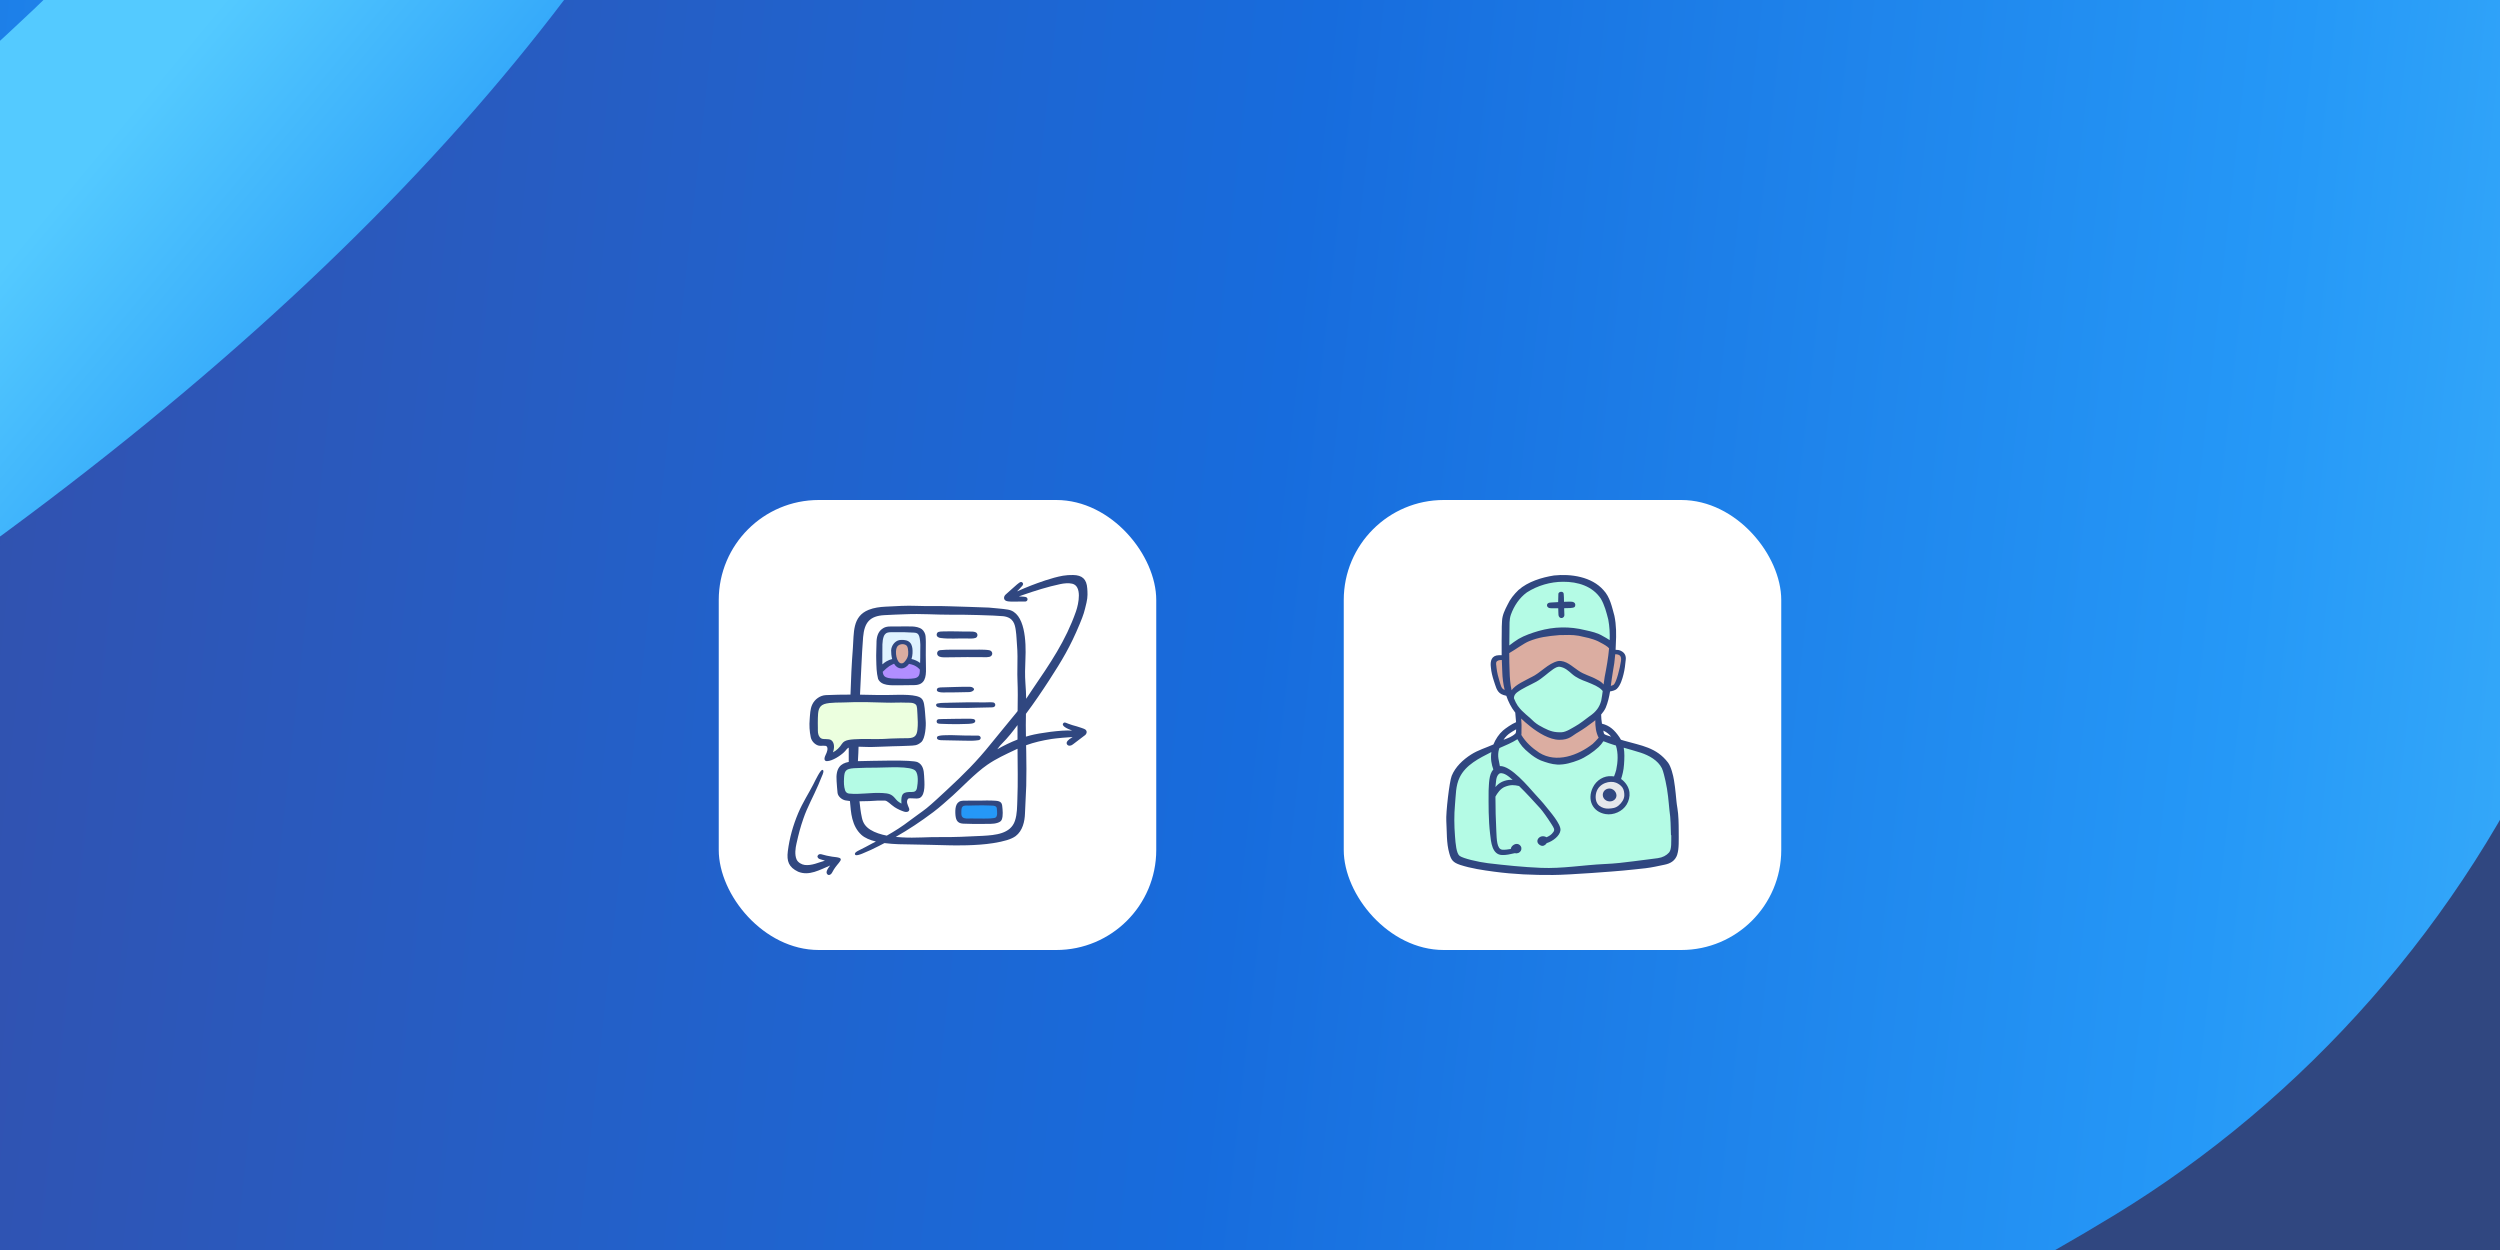 <svg width="400" height="200" viewBox="0 0 400 200" fill="none" xmlns="http://www.w3.org/2000/svg">
<g clip-path="url(#clip0_380_4969)">
<rect width="400" height="200" fill="url(#paint0_linear_380_4969)"/>
<g clip-path="url(#clip1_380_4969)" filter="url(#filter0_dd_380_4969)">
<path d="M-182.751 -188.414C-149.378 -147.988 -149.878 -83.98 -238.898 -2.734C-346.271 95.261 -396.017 180.78 -370.565 283.73C-359.25 329.498 -318.77 381.271 -287.857 400.817C-305.15 330.868 -303.347 204.133 -147.666 99.399C-16.127 10.904 99.028 -64.24 76.666 -191.038C59.458 -288.595 -29.575 -326.075 -82.769 -312.924C-149.398 -296.452 -208.156 -264.224 -256.38 -220.942C-255.333 -221.009 -211.779 -223.564 -182.753 -188.41L-182.751 -188.414Z" fill="url(#paint1_linear_380_4969)"/>
<path d="M-50.772 103.834C-210.409 201.821 -267.958 300.134 -240.334 411.872C-213.723 519.509 -130.838 570.498 -86.776 589.533C-113.157 513.781 -128.374 382.582 18.684 301.194C137.409 235.483 237.056 240.16 338.38 178.376C398.671 141.61 440.292 65.369 418.415 -23.119C415.629 -34.39 412.539 -43.81 408.42 -53.964C349.598 -196.415 223.783 -295.407 81.151 -319.236C81.574 -318.773 117.285 -279.67 131.28 -226.371C161.936 -109.625 121.017 -1.613 -50.775 103.835L-50.772 103.834Z" fill="url(#paint2_linear_380_4969)"/>
<path d="M182.682 302.282C36.232 338.488 -57.152 396.925 -37.094 478.056C-21.375 541.639 46.009 554.749 119.822 538.361C122.3 537.796 124.78 537.231 127.258 536.619C300.641 493.754 420.799 344.273 440.341 170.633C387.124 254.236 275.386 279.364 182.682 302.282V302.282Z" fill="url(#paint3_linear_380_4969)"/>
</g>
<g filter="url(#filter1_dd_380_4969)">
<rect x="115" y="64" width="70" height="72" rx="16" fill="white"/>
<g clip-path="url(#clip2_380_4969)">
<path d="M150.019 81.647C146.809 81.646 142.098 81.602 140.636 81.918C139.174 82.235 137.548 82.959 137.413 85.013C137.277 87.068 136.794 93.902 136.599 99.864C136.405 105.827 136.689 112.955 137.006 114.717C137.323 116.478 138.633 117.58 140.191 118.023C141.748 118.466 146.809 118.692 150.513 118.647C154.218 118.601 159.044 118.353 160.437 117.924C161.83 117.496 163.254 116.366 163.366 114.174C163.479 111.983 163.299 104.138 163.366 98.991C163.434 93.844 163.434 86.074 163.164 84.674C162.894 83.273 161.928 82.008 160.648 81.918C159.369 81.828 153.138 81.648 150.019 81.647Z" fill="white"/>
<path d="M153.376 113.913C153.354 114.953 153.579 115.445 155.223 115.462C156.867 115.479 158.17 115.395 159.103 115.326C160.035 115.258 159.984 114.532 159.95 113.913C159.916 113.294 160.035 112.565 158.984 112.514C157.933 112.462 155.223 112.48 154.393 112.514C153.562 112.547 153.393 113.142 153.376 113.913Z" fill="#2598F7"/>
<path d="M145.325 95.912C143.736 95.816 140.214 95.776 138.045 95.742C135.877 95.709 133.2 95.709 132.083 95.912C130.965 96.114 130.388 96.861 130.287 98.046C130.187 99.232 130.185 100.486 130.287 101.3C130.389 102.113 130.661 102.723 131.711 102.79C132.761 102.857 132.93 103.604 132.795 104.111C132.661 104.619 132.389 105.263 132.389 105.263C132.389 105.263 133.981 104.754 134.557 104.009C135.133 103.264 135.759 102.959 136.785 102.924C137.811 102.89 140.183 102.822 141.571 102.822C142.959 102.822 145.698 102.833 146.413 102.522C147.128 102.212 147.433 100.996 147.467 100.146C147.5 99.297 147.359 97.486 147.26 96.816C147.162 96.147 146.27 95.967 145.326 95.909L145.325 95.912Z" fill="#ECFFDF"/>
<path d="M144.483 106.246C143.263 106.24 137.3 106.28 136.317 106.449C135.335 106.618 134.522 106.856 134.454 107.838C134.385 108.821 134.42 109.804 134.623 110.516C134.826 111.227 135.603 111.479 136.536 111.634C137.468 111.789 140.31 111.567 141.176 111.498C142.043 111.43 142.619 111.909 143.229 112.482C143.84 113.056 144.935 113.327 144.935 113.327C144.935 113.327 144.449 111.532 145.073 111.362C145.619 111.213 146.855 111.395 147.091 110.888C147.327 110.38 147.485 108.063 147.284 107.301C147.084 106.539 145.938 106.253 144.482 106.246H144.483Z" fill="#B4FBE5"/>
<path d="M142.581 84.674C141.816 84.713 140.913 85.012 140.846 85.938C140.779 86.865 140.71 87.952 140.71 88.876C140.71 89.8 140.733 91.314 140.869 91.947C141.004 92.579 141.343 92.918 142.179 92.986C143.016 93.054 145.884 93.144 146.584 92.986C147.285 92.828 147.578 92.308 147.601 91.721C147.624 91.134 147.736 86.594 147.601 85.826C147.465 85.058 146.856 84.674 146.313 84.674C145.771 84.674 143.46 84.628 142.582 84.674H142.581Z" fill="#E0F3FF"/>
<path d="M146.847 90.344C146.378 90.172 145.821 89.896 145.273 89.722C144.996 90.194 144.611 90.57 144.218 90.558C143.792 90.544 143.517 90.215 143.322 89.716C142.953 89.798 142.604 89.919 142.135 90.141C141.757 90.32 141.229 90.722 140.771 91.102C140.793 91.443 140.826 91.743 140.87 91.948C141.006 92.58 141.344 92.919 142.181 92.987C143.016 93.054 145.885 93.146 146.586 92.987C147.287 92.829 147.579 92.309 147.602 91.722C147.607 91.595 147.617 91.281 147.626 90.86C147.345 90.621 147.071 90.425 146.849 90.345L146.847 90.344Z" fill="#B18EFF"/>
<path d="M144.34 86.729C143.581 86.771 142.822 87.525 143.026 88.601C143.23 89.678 143.523 90.536 144.218 90.558C144.913 90.581 145.579 89.388 145.681 88.601C145.783 87.814 145.502 86.666 144.342 86.729H144.34Z" fill="#DBADA1"/>
<path d="M158.851 112.093C158.248 112.055 157.617 112.087 156.963 112.095C156.163 112.104 154.928 112.087 154.127 112.107C153.009 112.133 152.824 113.077 152.851 114.071C152.89 115.091 153.081 115.729 154.102 115.785C155.223 115.845 156.346 115.836 157.465 115.825C158.117 115.794 158.888 115.884 159.574 115.663C159.911 115.555 160.165 115.423 160.277 115.151C160.527 114.552 160.43 113.59 160.346 112.884C160.252 112.099 159.542 112.138 158.851 112.095V112.093ZM159.316 114.79C159.087 114.972 157.931 114.977 157.298 114.971C156.629 114.964 155.963 114.953 155.296 114.957C154.859 114.959 154.321 115.045 154.005 114.748C153.797 114.552 153.808 114.216 153.817 113.935C153.826 113.631 153.802 113.251 154.037 113.038C154.259 112.836 154.715 112.89 155.048 112.891C155.397 112.891 156.302 112.849 157.195 112.851C157.679 112.851 158.185 112.884 158.422 112.884C159.17 112.884 159.461 112.993 159.49 113.359C159.526 113.827 159.641 114.531 159.316 114.79ZM149.872 85.486C149.939 85.055 150.313 85.049 150.832 85.03C151.555 85.003 152.535 85.012 153.19 85.025C154.051 85.043 154.325 85.056 155.175 85.049C155.468 85.05 155.785 85.041 156.061 85.147C156.493 85.291 156.505 85.919 156.074 86.073C155.647 86.214 155.185 86.148 154.742 86.159C153.333 86.111 151.913 86.272 150.513 86.079C150.184 86.062 149.815 85.845 149.871 85.483L149.872 85.486ZM156.913 102.033C156.931 102.214 156.784 102.391 156.574 102.426C155.837 102.546 155.078 102.532 154.331 102.509C153.241 102.475 152.151 102.467 151.06 102.443C150.711 102.403 150.279 102.496 150.004 102.27C149.883 102.172 149.887 101.997 149.968 101.872C150.164 101.573 151.811 101.637 152.312 101.623C153.075 101.637 153.838 101.674 154.6 101.689C155.219 101.701 155.869 101.676 156.503 101.694C156.716 101.7 156.895 101.851 156.913 102.033ZM149.777 96.855C149.77 96.783 149.777 96.601 150.009 96.553C150.71 96.408 151.3 96.48 152.001 96.429C153.868 96.366 155.738 96.358 157.607 96.382C158.041 96.384 158.479 96.335 158.908 96.388C159.343 96.449 159.43 97.173 158.738 97.177C157.172 97.189 156.107 97.263 154.677 97.275C153.218 97.242 151.915 97.324 150.459 97.222C150.063 97.194 149.81 97.056 149.777 96.855ZM150.215 99.066C150.761 99.023 151.156 99.054 151.702 99.033C152.367 99.006 152.822 99.023 153.442 99.007C153.833 98.998 154.223 98.994 154.615 98.993C154.99 98.993 155.372 98.98 155.743 99.047C155.907 99.077 156.063 99.22 156.047 99.385C156.008 99.829 155.114 99.807 154.702 99.828C153.747 99.88 152.835 99.863 151.887 99.853C151.419 99.846 151.131 99.832 150.663 99.815C150.441 99.797 150.194 99.817 149.992 99.712C149.799 99.571 149.792 99.1 150.215 99.066ZM155.222 93.888C155.518 93.893 155.863 94.093 155.846 94.299C155.83 94.51 155.444 94.725 155.101 94.733C153.651 94.767 152.175 94.8 150.885 94.792C150.478 94.789 149.899 94.728 149.895 94.405C149.89 93.967 150.388 93.984 150.887 93.975C152.483 93.943 153.634 93.865 155.222 93.888ZM156.676 87.94C157.208 87.951 157.748 87.943 158.273 88.03C158.913 88.155 158.93 88.956 158.291 89.101C158.039 89.158 157.78 89.152 157.523 89.148C155.398 89.111 154.085 89.145 152.018 89.166C151.213 89.175 150.789 89.212 150.374 89.083C149.739 88.888 149.836 88.084 150.417 88.024C151.186 87.943 151.643 87.951 152.522 87.945C153.907 87.936 155.29 87.947 156.676 87.941V87.94ZM173.627 100.702C173.475 100.595 172.575 100.305 172.283 100.219C171.824 100.093 171.363 99.972 170.921 99.793C170.656 99.685 170.356 99.523 170.197 99.654C169.667 100.085 170.68 100.57 171.557 100.893C171.511 100.891 171.465 100.889 171.424 100.887C169.81 100.792 166.376 101.26 164.823 101.67C164.599 101.729 164.374 101.794 164.15 101.862C164.127 100.644 164.117 99.429 164.15 98.211C165.401 96.549 166.766 94.537 167.871 92.83C169.917 89.67 171.251 87.459 172.738 83.871C173.423 82.218 173.471 81.965 173.84 80.422C174.067 79.474 174.002 78.724 173.963 78.161C173.864 76.656 173.156 76.025 171.697 76.002C171.158 75.994 170.59 76.024 170.079 76.114C168.255 76.434 166.042 77.275 165.023 77.662C164.486 77.866 163.372 78.329 162.723 78.623C162.869 78.478 163.015 78.328 163.166 78.167C163.323 77.943 163.877 77.579 163.635 77.262C163.345 76.881 162.969 77.35 162.713 77.519C162.089 78.034 161.547 78.587 160.927 79.107C160.587 79.392 160.515 79.92 160.955 80.128C161.21 80.236 161.5 80.238 161.773 80.257C162.482 80.26 163.245 80.241 164.075 80.244C164.254 80.223 164.398 80.086 164.408 79.901C164.411 79.433 163.826 79.485 163.496 79.452C163.336 79.44 163.175 79.432 163.016 79.426C163.239 79.345 163.468 79.263 163.718 79.177C165.683 78.504 167.557 77.898 169.659 77.453C170.216 77.335 170.963 77.253 171.553 77.391C173.151 77.766 172.599 80.563 172.154 81.834C170.505 86.541 168.051 90.101 165.104 94.426C164.799 94.873 164.495 95.339 164.188 95.806C164.175 94.991 164.133 94.201 164.068 93.328C163.971 92.033 164.013 90.756 164.068 89.461C164.197 86.718 164.045 81.997 161.269 81.538C160.295 81.377 159.166 81.317 158.206 81.213C157.317 81.16 152.971 81.046 151.916 81.004C150.159 80.927 148.343 81.013 146.585 80.937C145.049 80.869 143.414 80.982 141.679 81.067C140.77 81.112 139.84 81.233 138.991 81.571C136.33 82.635 136.652 85.277 136.459 87.72C136.259 90.238 136.157 92.635 136.077 95.137C134.809 95.136 133.511 95.157 132.147 95.218C131.229 95.26 130.339 95.875 129.938 96.771C129.619 97.485 129.613 98.308 129.548 99.082C129.467 100.039 129.518 101.023 129.721 101.964C129.847 102.545 130.307 103.066 130.873 103.269C131.337 103.435 132.079 103.183 132.281 103.437C132.544 103.764 132.302 104.382 132.113 104.759C131.739 105.509 131.959 105.79 132.314 105.781C133.174 105.761 134.446 104.933 135.055 104.345C135.209 104.195 135.346 104.033 135.479 103.864C135.531 103.798 135.641 103.699 135.799 103.615C135.783 104.38 135.789 105.144 135.799 105.909C134.507 106.149 133.685 106.857 133.857 109.001C133.918 109.757 133.929 110.178 134.008 110.861C134.073 111.449 134.738 111.976 135.287 112.065C135.521 112.11 135.755 112.144 135.989 112.167C136.087 113.128 136.132 114.076 136.375 115.012C136.637 116.009 137.069 116.881 137.823 117.574C138.38 118.08 139.208 118.417 140.143 118.643C139.945 118.746 139.745 118.849 139.541 118.955C138.705 119.386 138.326 119.633 137.409 120.069C137.249 120.144 136.653 120.429 136.805 120.732C136.942 121.005 137.777 120.658 137.98 120.574C139.157 120.087 139.583 119.884 140.6 119.367C140.912 119.208 141.214 119.051 141.513 118.893C143.015 119.093 144.589 119.101 145.683 119.11C147.767 119.133 149.849 119.211 151.934 119.251C152.751 119.272 156.219 119.335 158.917 118.9C160.663 118.619 161.801 118.287 162.508 117.772C163.622 116.929 163.963 115.419 163.999 114.115C164.041 112.571 164.158 111.265 164.199 109.72C164.241 108.123 164.233 105.907 164.199 104.31C164.192 103.954 164.183 103.597 164.175 103.24C165.465 102.772 166.737 102.478 168.253 102.235C168.949 102.124 171.166 101.931 171.615 101.923C171.617 101.923 171.62 101.923 171.622 101.923C171.541 101.979 171.46 102.034 171.376 102.087C171.016 102.3 170.447 102.741 170.744 103.131C170.973 103.433 171.425 103.321 171.701 103.074C171.987 102.852 172.273 102.63 172.563 102.417C172.869 102.185 173.174 101.953 173.479 101.722C173.853 101.506 174.053 101.002 173.625 100.704L173.627 100.702ZM162.802 102.329C161.714 102.749 160.629 103.271 159.566 103.881C159.763 103.649 159.945 103.35 160.243 103.054C161.288 102.01 162.073 100.997 162.802 100.013C162.799 100.785 162.799 101.557 162.802 102.329ZM134.717 103.003C134.338 103.585 133.898 104.059 133.264 104.375C133.523 103.726 133.537 102.879 133.054 102.469C132.793 102.247 132.454 102.277 132.141 102.255C131.895 102.238 131.435 102.31 131.156 101.935C130.804 101.464 130.869 101.043 130.858 100.463C130.851 100.047 130.839 99.307 130.858 98.891C130.897 98.003 130.87 97.015 131.861 96.661C132.773 96.335 134.673 96.432 135.365 96.383C136.88 96.274 140.84 96.379 141.899 96.425C142.786 96.463 143.773 96.37 145.13 96.429C145.436 96.442 146.179 96.364 146.552 96.759C146.755 96.973 146.757 97.6 146.794 98.333C146.839 99.209 146.89 99.856 146.789 100.77C146.685 101.704 146.341 102.073 145.321 102.108C144.518 102.135 143.353 102.112 142.552 102.167C141.752 102.222 140.965 102.258 140.161 102.255C139.593 102.252 138.382 102.225 137.773 102.241C135.959 102.292 135.137 102.361 134.719 103.005L134.717 103.003ZM135.217 110.46C135.01 109.807 135.008 109.219 135.043 108.516C135.101 107.337 135.297 107.011 136.634 106.912C137.444 106.852 139.567 106.819 140.374 106.822C141.801 106.825 145.84 106.495 146.506 107.364C146.965 107.963 146.87 109.222 146.723 110.044C146.631 110.563 146.36 110.73 145.853 110.721C144.575 110.698 144.098 110.91 144.233 112.575C143.624 112.253 143.47 112.032 143.191 111.705C142.66 111.081 142.216 110.94 141.232 110.886C139.217 110.775 137.72 111.153 135.848 110.973C135.603 110.949 135.323 110.797 135.217 110.46ZM139.25 116.753C138.505 116.279 138.097 115.716 137.906 114.849C137.684 113.841 137.626 113.121 137.518 112.205C138.051 112.194 138.585 112.17 139.124 112.171C139.937 112.109 140.749 112.075 141.565 112.093C141.998 112.103 142.474 112.704 143.132 113.142C143.617 113.466 144.242 113.73 144.657 113.862C145.216 114.04 145.627 113.77 145.444 113.313C145.215 112.737 144.961 112.3 145.258 111.847C145.466 111.531 146.573 111.935 147.166 111.67C148.132 111.145 147.905 109.149 147.86 108.149C147.818 107.219 147.667 106.379 146.854 105.963C146.024 105.51 139.363 105.756 137.567 105.779C137.465 105.78 137.365 105.783 137.265 105.784C137.289 105.352 137.314 104.917 137.335 104.481C137.35 104.143 137.361 103.809 137.369 103.473C138.361 103.499 139.171 103.551 140.321 103.494C141.157 103.453 141.965 103.431 142.807 103.405C143.553 103.383 144.651 103.367 145.444 103.321C146.273 103.273 146.713 103.331 147.398 102.743C148.055 102.178 148.184 100.069 148.109 99.335C148.024 98.497 148.018 97.548 147.848 96.648C147.691 95.814 147.353 95.551 146.589 95.365C145.145 95.013 142.491 95.247 140.624 95.205C139.612 95.182 138.611 95.16 137.601 95.147C137.777 92.087 137.853 88.999 138.099 85.924C138.305 83.637 139.125 82.555 141.5 82.423C142.629 82.377 143.756 82.301 144.886 82.278C147.335 82.169 149.782 82.366 152.23 82.357C153.801 82.312 159.385 82.461 160.505 82.591C162.172 82.786 162.386 83.896 162.525 84.863C162.656 85.763 162.647 86.416 162.718 87.196C162.818 88.293 162.808 89.727 162.783 90.795C162.737 92.383 162.855 93.58 162.843 95.169C162.835 96.037 162.826 96.904 162.819 97.769C162.745 97.866 162.67 97.963 162.595 98.058C161.259 99.719 160.079 101.089 158.597 102.937C156.236 105.883 154.196 107.892 151.435 110.453C150.67 111.161 149.066 112.668 148.249 113.316C147.37 114.013 146.587 114.51 145.589 115.276C144.345 116.231 143.155 116.987 141.886 117.702C140.983 117.525 139.994 117.227 139.251 116.754L139.25 116.753ZM162.778 111.885C162.73 113.057 162.763 114.209 162.393 115.325C161.696 117.431 159.238 117.619 157.231 117.735C155.155 117.853 152.164 117.963 150.728 117.934C148.577 117.889 146.44 118.117 144.295 117.978C143.977 117.958 143.65 117.934 143.32 117.904C145.393 116.723 147.26 115.485 149.326 113.937C150.376 113.149 151.491 112.132 152.455 111.28C153.631 110.239 156.046 107.691 157.959 106.373C159.433 105.358 160.801 104.751 162.416 103.98C162.547 103.918 162.676 103.858 162.805 103.799C162.819 106.497 162.887 109.187 162.778 111.885ZM133.93 122.412C133.762 122.635 133.577 122.85 133.433 123.09C133.323 123.275 133.215 123.461 133.114 123.651C132.992 123.881 132.709 124.074 132.506 123.975C131.914 123.682 132.493 122.925 132.761 122.562C132.783 122.533 132.806 122.506 132.827 122.477C131.173 123.168 129.445 124.2 127.697 123.471C126.201 122.755 125.848 121.797 126.053 120.185C126.323 118.062 126.892 116.051 127.72 114.084C128.419 112.426 129.449 110.835 130.102 109.552C130.479 108.811 131.279 107.117 131.596 107.181C131.914 107.245 131.653 107.866 131.527 108.144C131.348 108.54 131.104 109.163 130.939 109.565C130.166 111.382 129.176 113.11 128.539 114.984C128.043 116.416 127.804 117.348 127.43 119.004C127.288 119.631 127.102 120.742 127.463 121.535C127.676 122.001 128.276 122.333 128.752 122.393C129.879 122.533 130.946 121.996 131.993 121.708C131.735 121.631 131.479 121.545 131.219 121.469C130.961 121.425 130.744 121.165 130.805 120.967C130.869 120.767 131.091 120.592 131.393 120.676C131.953 120.832 132.556 120.987 133.132 121.065C133.615 121.129 134.014 121.152 134.336 121.273C134.793 121.476 134.336 121.908 133.929 122.413L133.93 122.412ZM148.154 90.948C148.114 89.548 148.125 88.146 148.133 86.721C148.126 86.4 148.12 86.082 148.089 85.764C148.052 85.381 147.803 84.906 147.507 84.681C147.083 84.359 146.471 84.258 145.943 84.232C145.573 84.214 143.71 84.233 143.171 84.238C142.516 84.237 141.79 84.162 141.229 84.565C140.431 85.065 140.227 86.034 140.239 86.914C140.23 87.739 140.167 88.743 140.199 89.567C140.227 90.599 140.23 91.611 140.491 92.62C140.996 93.767 142.595 93.64 143.683 93.648C144.52 93.654 145.478 93.627 146.315 93.616C148.006 93.592 148.192 92.321 148.154 90.948ZM141.178 88.468C141.202 87.598 141.093 86.592 141.422 85.768C141.501 85.571 141.723 85.309 141.945 85.237C142.357 85.104 142.66 85.181 143.089 85.15C144.199 85.139 145.121 85.144 146.23 85.221C146.883 85.266 147.181 85.422 147.253 87.136C147.268 87.491 147.236 87.847 147.241 88.203C147.25 88.89 147.237 89.476 147.217 90.077C146.846 89.765 146.287 89.538 145.84 89.441C146.035 88.859 146.035 88.175 145.984 87.741C145.922 87.342 145.809 86.873 145.321 86.593C144.932 86.37 144.301 86.351 143.881 86.416C143.147 86.584 142.616 87.321 142.581 88.056C142.576 88.458 142.619 88.967 142.748 89.445C142.471 89.505 142.077 89.668 141.812 89.827C141.645 89.928 141.4 90.099 141.178 90.3C141.175 89.688 141.184 89.086 141.179 88.469L141.178 88.468ZM145.037 89.479C144.844 89.778 144.572 90.198 144.173 90.137C143.416 90.021 143.191 88.279 143.47 87.635C143.679 87.03 144.566 86.915 144.992 87.245C145.12 87.345 145.217 87.503 145.267 87.813C145.363 88.415 145.361 88.979 145.037 89.479ZM145.778 92.589C145.06 92.64 144.34 92.589 143.621 92.579C142.979 92.568 142.297 92.604 141.706 92.332C141.391 92.187 141.278 91.852 141.233 91.487C141.233 91.487 141.235 91.487 141.236 91.485C141.566 91.146 142.103 90.699 142.294 90.579C142.564 90.411 142.862 90.285 143.049 90.193C143.296 90.615 143.661 90.918 144.187 90.945C144.692 90.954 145.129 90.658 145.448 90.216C145.733 90.277 146.079 90.366 146.258 90.453C146.713 90.67 146.967 90.897 147.176 91.135C147.171 91.251 147.167 91.367 147.163 91.487C147.129 92.436 146.557 92.532 145.778 92.589Z" fill="#304780"/>
</g>
</g>
<g filter="url(#filter2_dd_380_4969)">
<rect x="215" y="64" width="70" height="72" rx="16" fill="white"/>
<g clip-path="url(#clip3_380_4969)">
<path d="M244.287 86.216C243.159 86.72 241.707 87.716 240.806 88.353C240.806 87.488 240.806 86.084 240.842 84.62C240.878 82.964 241.479 81.368 241.983 80.347C243.219 77.887 246.58 76.699 249.616 76.531C252.641 76.363 255.378 77.647 256.23 78.847C257.13 80.12 257.718 81.98 258.006 83.408C258.186 84.308 258.15 86 258.09 87.14C256.638 86.516 254.622 85.7 253.145 85.34C250.577 84.728 247.12 84.932 244.287 86.204V86.216ZM249.808 101.854C250.745 101.77 251.909 101.05 252.905 100.342C253.853 99.658 255.75 98.434 255.75 98.434C255.918 97.726 256.554 96.946 256.746 95.925C256.902 95.133 257.01 94.581 257.058 94.365C256.542 94.029 255.966 93.633 255.57 93.357C254.682 92.709 252.593 92.301 251.897 91.485C251.297 90.765 250.289 90.333 249.532 90.237C248.692 90.129 247.504 91.149 246.832 91.689C245.499 92.769 243.927 93.417 242.583 94.197C242.067 94.497 241.779 95.001 241.623 95.505C241.707 95.901 241.863 96.466 242.187 96.886C242.739 97.594 242.991 98.074 242.991 98.074C242.991 98.074 243.975 99.01 245.139 99.874C246.796 101.098 248.884 101.926 249.784 101.842L249.808 101.854ZM268.005 118.392C267.873 116.424 267.621 110.291 266.948 107.783C266.276 105.275 264.512 104.459 262.519 103.883C260.095 103.198 257.862 102.442 257.142 102.238C256.902 102.166 256.662 102.058 256.482 101.89C255.486 103.391 254.225 104.243 251.897 105.275C249.592 106.295 247.192 105.611 245.703 104.627C244.359 103.751 242.931 101.71 242.931 101.71C242.931 101.71 241.286 102.694 239.474 103.439C237.662 104.183 236.665 104.507 235.873 105.071C234.013 106.403 233.065 107.315 232.62 109.247C232.176 111.18 232.068 113.28 232.068 115.272C232.068 117.264 232.236 119.533 232.512 120.517C232.789 121.501 233.989 121.957 235.213 122.269C236.449 122.569 242.619 123.709 250.024 123.409C257.43 123.109 264.452 122.161 265.928 121.813C267.404 121.477 268.149 120.361 268.017 118.392H268.005Z" fill="#B4FBE5"/>
<path d="M241.635 95.493C241.575 95.218 241.563 95.025 241.563 95.025C241.563 95.025 240.878 94.858 240.458 94.653C240.026 94.449 239.69 93.993 239.522 93.453C239.354 92.913 238.874 90.693 239.078 89.757C239.282 88.821 240.818 89.217 240.818 89.217C240.818 89.217 240.818 88.881 240.818 88.341C241.707 87.704 243.171 86.708 244.299 86.204C247.132 84.932 250.589 84.728 253.157 85.34C254.634 85.688 256.662 86.504 258.102 87.141C258.066 87.812 258.03 88.281 258.03 88.281C258.03 88.281 259.147 88.281 259.555 88.833C259.963 89.385 259.591 90.177 259.423 91.221C259.255 92.265 258.774 93.453 258.498 93.849C258.222 94.233 257.094 94.257 257.094 94.257C257.094 94.257 257.094 94.293 257.07 94.353C256.554 94.017 255.978 93.621 255.582 93.345C254.694 92.697 252.605 92.289 251.909 91.473C251.309 90.753 250.301 90.321 249.544 90.225C248.704 90.117 247.516 91.137 246.844 91.677C245.511 92.757 243.939 93.405 242.595 94.185C242.079 94.485 241.791 94.99 241.635 95.493ZM245.679 104.627C247.18 105.611 249.568 106.283 251.873 105.275C254.213 104.243 255.462 103.403 256.458 101.89C256.326 101.77 256.206 101.626 256.134 101.446C255.69 100.426 255.618 98.938 255.738 98.434C255.738 98.434 253.829 99.658 252.893 100.342C251.897 101.062 250.733 101.77 249.796 101.854C248.896 101.938 246.796 101.11 245.151 99.886C243.987 99.022 243.003 98.086 243.003 98.086C243.003 98.086 242.967 99.322 243.003 100.066C243.039 100.81 242.895 101.722 242.895 101.722C242.895 101.722 244.323 103.751 245.667 104.639L245.679 104.627Z" fill="#DBADA1"/>
<path d="M258.583 108.779C257.022 108.155 255.498 109.247 255.15 110.339C254.802 111.431 254.73 113.147 256.446 113.675C258.162 114.203 260.215 112.979 260.299 111.587C260.383 110.195 259.759 109.259 258.571 108.779H258.583Z" fill="#E5E7EB"/>
<path d="M258.594 111.552C258.342 112.284 257.334 112.44 256.77 111.924C256.182 111.372 256.41 110.376 257.274 110.183C258.114 110.003 258.822 110.856 258.594 111.552ZM248.248 81.32C248.608 81.32 248.968 81.32 249.316 81.32C249.316 81.56 249.328 81.788 249.34 82.004C249.352 82.28 249.316 82.568 249.532 82.772C249.832 83.048 250.313 82.796 250.301 82.4C250.301 82.256 250.289 81.884 250.277 81.74C250.277 81.596 250.277 81.452 250.265 81.308C250.325 81.308 250.385 81.308 250.445 81.308C250.913 81.308 251.657 81.308 251.909 81.14C252.113 80.948 252.101 80.576 251.861 80.408C251.645 80.24 251.357 80.276 251.093 80.264C250.805 80.264 250.529 80.276 250.24 80.288C250.24 79.844 250.228 79.424 250.192 79.015C250.156 78.523 249.364 78.631 249.34 79.015C249.316 79.424 249.304 79.868 249.304 80.336C248.956 80.348 248.608 80.372 248.26 80.396C248.068 80.408 247.84 80.408 247.672 80.528C247.492 80.66 247.468 80.924 247.6 81.092C247.744 81.284 247.972 81.32 248.248 81.32ZM268.365 120.733C268.017 121.765 267.224 122.173 266.324 122.353C265.136 122.593 264.524 122.761 263.287 122.917C261.955 123.073 261.007 123.157 259.711 123.289C258.666 123.397 251.129 123.985 248.476 123.997C245.307 124.021 242.199 123.889 239.066 123.469C237.278 123.229 235.369 122.953 233.641 122.389C232.464 121.993 232.188 121.597 231.888 120.529C231.408 118.849 231.516 117.084 231.408 115.356C231.324 114.036 231.9 109.055 232.272 108.131C232.848 106.715 234.061 105.563 235.357 104.735C236.473 104.015 237.734 103.655 238.946 103.115C239.282 102.274 239.846 101.434 240.482 100.882C240.854 100.558 241.875 99.826 242.571 99.55C242.535 99.034 242.487 98.482 242.439 98.002C242.427 97.99 242.403 97.966 242.391 97.954C241.791 97.186 241.334 96.286 241.01 95.326C240.686 95.266 240.374 95.145 240.194 95.049C239.426 94.629 239.294 93.693 239.018 92.949C238.79 92.241 238.598 91.509 238.538 90.765C238.406 89.769 238.634 88.857 239.822 88.833C239.942 88.833 240.098 88.833 240.266 88.833C240.254 87.177 240.266 85.556 240.278 85.16C240.278 84.62 240.278 83.9 240.326 83.36C240.362 82.424 240.782 81.584 241.202 80.768C241.611 79.868 242.247 79.087 242.955 78.403C244.479 77.059 246.676 76.387 248.644 76.075C251.369 75.787 254.67 76.279 256.554 78.415C257.61 79.531 257.91 81.104 258.306 82.532C258.618 84.02 258.618 85.544 258.534 87.056C258.534 87.356 258.522 87.656 258.498 87.969C258.774 87.969 259.051 87.993 259.303 88.113C259.963 88.413 260.191 88.941 260.119 89.553C260.047 90.321 259.951 91.137 259.759 91.893C259.579 92.601 259.291 93.645 258.69 94.221C258.474 94.437 257.982 94.569 257.61 94.629C257.466 95.518 257.262 96.394 256.914 97.234C256.734 97.63 256.47 97.99 256.182 98.326C256.182 98.794 256.242 99.298 256.314 99.79C257.562 100.09 258.318 100.81 259.099 101.938C259.195 102.082 259.279 102.214 259.351 102.358C259.519 102.406 259.687 102.454 259.867 102.514C262.603 103.307 265.016 103.571 266.876 106.007C267.368 106.643 267.717 108.071 267.837 108.839C267.957 109.547 268.041 110.267 268.113 110.976C268.221 111.972 268.221 112.344 268.389 113.328C268.569 114.36 268.593 115.908 268.593 116.94C268.593 118.429 268.665 119.809 268.353 120.733H268.365ZM257.742 93.741C257.946 93.681 258.162 93.597 258.234 93.513C258.642 93.081 259.171 90.969 259.351 89.793C259.483 88.953 259.147 88.689 258.438 88.677C258.366 89.625 258.234 90.573 258.054 91.509C257.922 92.241 257.838 92.997 257.73 93.741H257.742ZM240.746 94.389C240.506 93.417 240.386 92.409 240.362 91.461C240.326 90.921 240.302 90.273 240.29 89.601C240.014 89.601 239.726 89.625 239.522 89.793C239.246 90.021 239.438 90.477 239.438 90.813C239.522 91.617 239.738 92.409 239.978 93.189C240.122 93.609 240.206 94.173 240.674 94.353C240.698 94.365 240.722 94.377 240.746 94.389ZM255.402 110.808C255.198 111.54 255.294 112.452 255.894 112.92C256.362 113.28 256.854 113.388 257.322 113.376C257.97 113.352 258.51 113.292 259.003 112.86C259.471 112.452 259.879 111.888 259.891 111.252C259.891 110.832 259.831 110.352 259.579 109.991C259.315 109.643 258.979 109.403 258.57 109.235C257.646 108.851 255.846 109.247 255.402 110.808ZM256.53 100.894C256.554 101.014 256.578 101.134 256.602 101.254C256.662 101.554 256.926 101.566 257.07 101.638C257.31 101.722 257.538 101.794 257.778 101.866C257.478 101.494 257.13 101.182 256.53 100.894ZM241.49 87.272C241.959 86.9 242.451 86.552 242.967 86.228C243.903 85.676 245.139 85.256 246.172 84.956C248.668 84.248 251.129 84.2 253.637 84.824C254.622 85.04 255.63 85.256 256.494 85.796C256.722 85.928 257.166 86.156 257.55 86.42C257.586 85.316 257.526 84.212 257.322 83.12C257.022 81.956 256.734 80.804 256.122 79.772C254.778 77.767 252.437 77.071 250.108 77.083C248.068 77.083 246.016 77.683 244.311 78.775C243.099 79.651 242.247 80.948 241.743 82.34C241.454 83.156 241.538 84.02 241.514 84.872C241.502 85.364 241.49 86.252 241.49 87.272ZM244.995 92.361C246.508 91.665 247.648 90.153 249.292 89.769C250.589 89.613 251.549 90.657 252.533 91.293C253.433 91.941 254.537 92.169 255.498 92.721C255.906 92.925 256.302 93.165 256.578 93.513C256.626 93.117 256.686 92.721 256.746 92.313C257.046 90.789 257.322 89.253 257.454 87.716C257.382 87.668 257.31 87.609 257.262 87.537C256.782 87.153 256.218 86.888 255.678 86.6C254.706 86.144 253.637 85.952 252.605 85.724C251.585 85.544 250.541 85.592 249.508 85.616C247.528 85.784 246.208 85.964 244.635 86.6C243.843 86.912 242.319 88.029 241.575 88.437C241.538 88.461 241.514 88.473 241.478 88.497C241.478 89.529 241.502 90.585 241.538 91.425C241.562 92.421 241.635 93.453 241.851 94.437C242.559 93.477 244.011 92.913 244.983 92.361H244.995ZM242.907 97.006C243.603 97.99 244.647 98.65 245.475 99.502C245.932 99.898 246.46 100.198 247.012 100.474C248.02 100.99 248.716 101.206 249.868 101.158C250.589 101.134 251.549 100.474 252.017 100.222C252.785 99.802 253.625 99.118 254.321 98.602C255.414 97.87 255.93 97.102 256.194 96.106C256.29 95.59 256.374 95.085 256.434 94.569C256.398 94.533 256.362 94.485 256.326 94.437C255.99 94.077 255.738 93.957 255.318 93.717C254.946 93.537 254.297 93.249 253.913 93.105C253.049 92.793 252.185 92.433 251.489 91.809C250.913 91.305 250.409 90.837 249.628 90.693C249.208 90.609 248.836 90.861 248.5 91.077C247.588 91.713 246.796 92.517 245.811 93.069C244.767 93.645 243.639 94.089 242.691 94.809C242.451 95.013 242.247 95.29 242.235 95.614C242.235 95.65 242.235 95.698 242.235 95.734C242.403 96.178 242.619 96.598 242.883 96.994L242.907 97.006ZM243.399 101.566C244.107 102.743 245.127 103.679 246.28 104.435C249.04 106.151 252.485 104.855 254.826 103.031C255.078 102.815 255.498 102.358 255.786 102.034C255.342 101.194 255.234 100.234 255.246 99.226C255.162 99.298 255.078 99.37 255.006 99.43C254.189 100.054 253.361 100.654 252.485 101.17C251.513 101.722 251.105 102.382 249.484 102.37C247.912 102.358 246.112 101.23 244.899 100.27C244.263 99.766 243.795 99.37 243.387 98.962C243.459 99.634 243.459 100.318 243.435 100.99C243.435 101.158 243.447 101.374 243.423 101.566H243.399ZM240.578 102.358C241.274 102.106 241.971 101.854 242.475 101.35C242.547 101.278 242.583 101.038 242.583 100.69C242.199 100.918 241.755 101.17 241.623 101.278C241.214 101.554 240.878 101.902 240.566 102.358H240.578ZM267.356 117.612C267.308 116.304 267.32 114.984 267.116 113.688C266.996 112.716 267.02 112.392 266.888 111.42C266.792 110.592 266.66 109.763 266.48 108.959C266.372 108.479 266.12 107.363 265.904 106.919C265.256 105.647 263.864 104.879 262.531 104.435C261.631 104.147 260.707 103.895 259.795 103.631C259.939 104.447 259.915 105.335 259.843 106.319C259.783 107.267 259.567 108.059 259.375 108.635C259.471 108.707 259.567 108.779 259.675 108.875C260.971 110.063 260.959 111.552 260.263 112.728C259.591 113.844 258.15 114.468 256.878 114.252C254.814 113.904 253.901 111.972 254.85 110.003C255.426 108.803 256.65 108.083 257.886 108.191C258.018 108.191 258.126 108.215 258.246 108.227C258.378 107.879 258.522 107.495 258.594 107.183C258.858 105.959 258.943 104.519 258.546 103.283C258.39 103.235 258.234 103.187 258.078 103.139C257.622 103.007 257.166 102.827 256.722 102.658C256.65 102.646 256.59 102.622 256.518 102.61C256.314 102.971 256.014 103.307 255.774 103.535C254.946 104.315 253.661 105.191 252.581 105.611C251.501 106.031 250.349 106.379 249.172 106.331C248.236 106.283 247.396 105.995 246.52 105.671C245.823 105.371 245.199 104.939 244.623 104.447C243.807 103.787 243.255 103.163 242.787 102.274C241.947 102.827 240.866 103.271 239.906 103.691C239.762 104.075 239.69 104.495 239.714 105.023C239.738 105.503 239.906 106.055 239.978 106.571C241.755 106.487 244.575 109.919 245.607 111.06C246.208 111.72 246.832 112.38 247.384 113.088C247.924 113.772 249.772 115.848 249.676 116.832C249.592 117.72 248.464 118.597 247.48 118.897C247.264 119.233 246.88 119.461 246.496 119.269C245.379 118.729 246.268 117.408 247.36 117.912C247.396 117.924 247.42 117.948 247.444 117.96C247.84 117.78 248.224 117.588 248.548 117.108C248.812 116.724 248.596 116.448 248.272 115.92C247.648 114.924 246.808 113.748 246.436 113.34C245.331 112.128 244.227 110.904 243.051 109.763C242.283 109.595 241.731 109.511 240.77 109.895C240.05 110.183 239.558 110.94 239.27 111.456C239.27 113.304 239.318 115.164 239.414 117.024C239.474 118.225 239.474 119.881 240.374 119.953C240.83 119.989 241.274 119.905 241.731 119.833C241.767 119.293 242.595 118.741 243.135 119.185C243.795 119.725 243.255 120.721 242.379 120.505C242.343 120.505 242.307 120.529 242.271 120.529C241.647 120.673 240.998 120.829 240.35 120.805C238.718 120.769 238.562 118.717 238.418 117.444C238.142 115.128 238.166 112.8 238.178 110.484C238.25 109.439 238.19 107.927 238.934 107.111C238.658 106.355 238.454 105.419 238.622 104.327C236.677 105.323 234.529 106.355 233.545 108.383C232.885 109.739 232.945 111.252 232.8 112.716C232.644 114.42 232.668 116.1 232.8 117.792C232.885 118.969 233.017 120.541 233.533 120.937C234.073 121.345 236.485 121.921 238.082 122.113C240.89 122.449 243.735 122.737 246.556 122.857C249.952 123.001 253.325 122.401 256.734 122.245C258.438 122.173 259.819 122.005 261.391 121.801C262.975 121.585 263.972 121.489 265.232 121.309C266.024 121.201 266.624 120.877 267.044 120.409C267.5 119.893 267.38 118.621 267.404 117.636L267.356 117.612ZM241.358 108.791C241.55 108.755 241.779 108.767 242.019 108.791C241.406 108.215 240.686 107.615 239.978 107.723C239.27 108.131 239.39 109.211 239.27 109.931C239.798 109.283 240.47 108.923 241.358 108.791Z" fill="#304780"/>
</g>
</g>
</g>
<defs>
<filter id="filter0_dd_380_4969" x="-517" y="-429" width="1073.06" height="1099.04" filterUnits="userSpaceOnUse" color-interpolation-filters="sRGB">
<feFlood flood-opacity="0" result="BackgroundImageFix"/>
<feColorMatrix in="SourceAlpha" type="matrix" values="0 0 0 0 0 0 0 0 0 0 0 0 0 0 0 0 0 0 127 0" result="hardAlpha"/>
<feOffset dy="8"/>
<feGaussianBlur stdDeviation="12"/>
<feColorMatrix type="matrix" values="0 0 0 0 0.02 0 0 0 0 0.024 0 0 0 0 0.027 0 0 0 0.3 0"/>
<feBlend mode="overlay" in2="BackgroundImageFix" result="effect1_dropShadow_380_4969"/>
<feColorMatrix in="SourceAlpha" type="matrix" values="0 0 0 0 0 0 0 0 0 0 0 0 0 0 0 0 0 0 127 0" result="hardAlpha"/>
<feOffset dy="8"/>
<feGaussianBlur stdDeviation="12"/>
<feColorMatrix type="matrix" values="0 0 0 0 0.325 0 0 0 0 0.353 0 0 0 0 0.396 0 0 0 0.15 0"/>
<feBlend mode="normal" in2="effect1_dropShadow_380_4969" result="effect2_dropShadow_380_4969"/>
<feBlend mode="normal" in="SourceGraphic" in2="effect2_dropShadow_380_4969" result="shape"/>
</filter>
<filter id="filter1_dd_380_4969" x="91" y="48" width="118" height="120" filterUnits="userSpaceOnUse" color-interpolation-filters="sRGB">
<feFlood flood-opacity="0" result="BackgroundImageFix"/>
<feColorMatrix in="SourceAlpha" type="matrix" values="0 0 0 0 0 0 0 0 0 0 0 0 0 0 0 0 0 0 127 0" result="hardAlpha"/>
<feOffset dy="8"/>
<feGaussianBlur stdDeviation="12"/>
<feColorMatrix type="matrix" values="0 0 0 0 0.02 0 0 0 0 0.024 0 0 0 0 0.027 0 0 0 0.3 0"/>
<feBlend mode="overlay" in2="BackgroundImageFix" result="effect1_dropShadow_380_4969"/>
<feColorMatrix in="SourceAlpha" type="matrix" values="0 0 0 0 0 0 0 0 0 0 0 0 0 0 0 0 0 0 127 0" result="hardAlpha"/>
<feOffset dy="8"/>
<feGaussianBlur stdDeviation="12"/>
<feColorMatrix type="matrix" values="0 0 0 0 0.325 0 0 0 0 0.353 0 0 0 0 0.396 0 0 0 0.15 0"/>
<feBlend mode="normal" in2="effect1_dropShadow_380_4969" result="effect2_dropShadow_380_4969"/>
<feBlend mode="normal" in="SourceGraphic" in2="effect2_dropShadow_380_4969" result="shape"/>
</filter>
<filter id="filter2_dd_380_4969" x="191" y="48" width="118" height="120" filterUnits="userSpaceOnUse" color-interpolation-filters="sRGB">
<feFlood flood-opacity="0" result="BackgroundImageFix"/>
<feColorMatrix in="SourceAlpha" type="matrix" values="0 0 0 0 0 0 0 0 0 0 0 0 0 0 0 0 0 0 127 0" result="hardAlpha"/>
<feOffset dy="8"/>
<feGaussianBlur stdDeviation="12"/>
<feColorMatrix type="matrix" values="0 0 0 0 0.02 0 0 0 0 0.024 0 0 0 0 0.027 0 0 0 0.3 0"/>
<feBlend mode="overlay" in2="BackgroundImageFix" result="effect1_dropShadow_380_4969"/>
<feColorMatrix in="SourceAlpha" type="matrix" values="0 0 0 0 0 0 0 0 0 0 0 0 0 0 0 0 0 0 127 0" result="hardAlpha"/>
<feOffset dy="8"/>
<feGaussianBlur stdDeviation="12"/>
<feColorMatrix type="matrix" values="0 0 0 0 0.325 0 0 0 0 0.353 0 0 0 0 0.396 0 0 0 0.15 0"/>
<feBlend mode="normal" in2="effect1_dropShadow_380_4969" result="effect2_dropShadow_380_4969"/>
<feBlend mode="normal" in="SourceGraphic" in2="effect2_dropShadow_380_4969" result="shape"/>
</filter>
<linearGradient id="paint0_linear_380_4969" x1="129.167" y1="-112.3" x2="354.596" y2="75.491" gradientUnits="userSpaceOnUse">
<stop stop-color="#54CAFF"/>
<stop offset="0.224" stop-color="#2598F7"/>
<stop offset="0.458" stop-color="#176CDD"/>
<stop offset="0.75" stop-color="#3053B2"/>
<stop offset="1" stop-color="#304780"/>
</linearGradient>
<linearGradient id="paint1_linear_380_4969" x1="108.751" y1="675.059" x2="-382.327" y2="626.427" gradientUnits="userSpaceOnUse">
<stop stop-color="#54CAFF"/>
<stop offset="0.224" stop-color="#2598F7"/>
<stop offset="0.458" stop-color="#176CDD"/>
<stop offset="0.75" stop-color="#3053B2"/>
<stop offset="1" stop-color="#304780"/>
</linearGradient>
<linearGradient id="paint2_linear_380_4969" x1="412.315" y1="953.106" x2="-250.103" y2="879.758" gradientUnits="userSpaceOnUse">
<stop stop-color="#54CAFF"/>
<stop offset="0.224" stop-color="#2598F7"/>
<stop offset="0.458" stop-color="#176CDD"/>
<stop offset="0.75" stop-color="#3053B2"/>
<stop offset="1" stop-color="#304780"/>
</linearGradient>
<linearGradient id="paint3_linear_380_4969" x1="376.909" y1="636.938" x2="12.915" y2="469.282" gradientUnits="userSpaceOnUse">
<stop stop-color="#54CAFF"/>
<stop offset="0.224" stop-color="#2598F7"/>
<stop offset="0.458" stop-color="#176CDD"/>
<stop offset="0.75" stop-color="#3053B2"/>
<stop offset="1" stop-color="#304780"/>
</linearGradient>
<clipPath id="clip0_380_4969">
<rect width="400" height="200" fill="white"/>
</clipPath>
<clipPath id="clip1_380_4969">
<rect width="839.565" height="875.12" fill="white" transform="translate(532.055 436.542) rotate(166.113)"/>
</clipPath>
<clipPath id="clip2_380_4969">
<rect width="48" height="48" fill="white" transform="translate(126 76)"/>
</clipPath>
<clipPath id="clip3_380_4969">
<rect width="48" height="48" fill="white" transform="translate(226 76)"/>
</clipPath>
</defs>
</svg>
